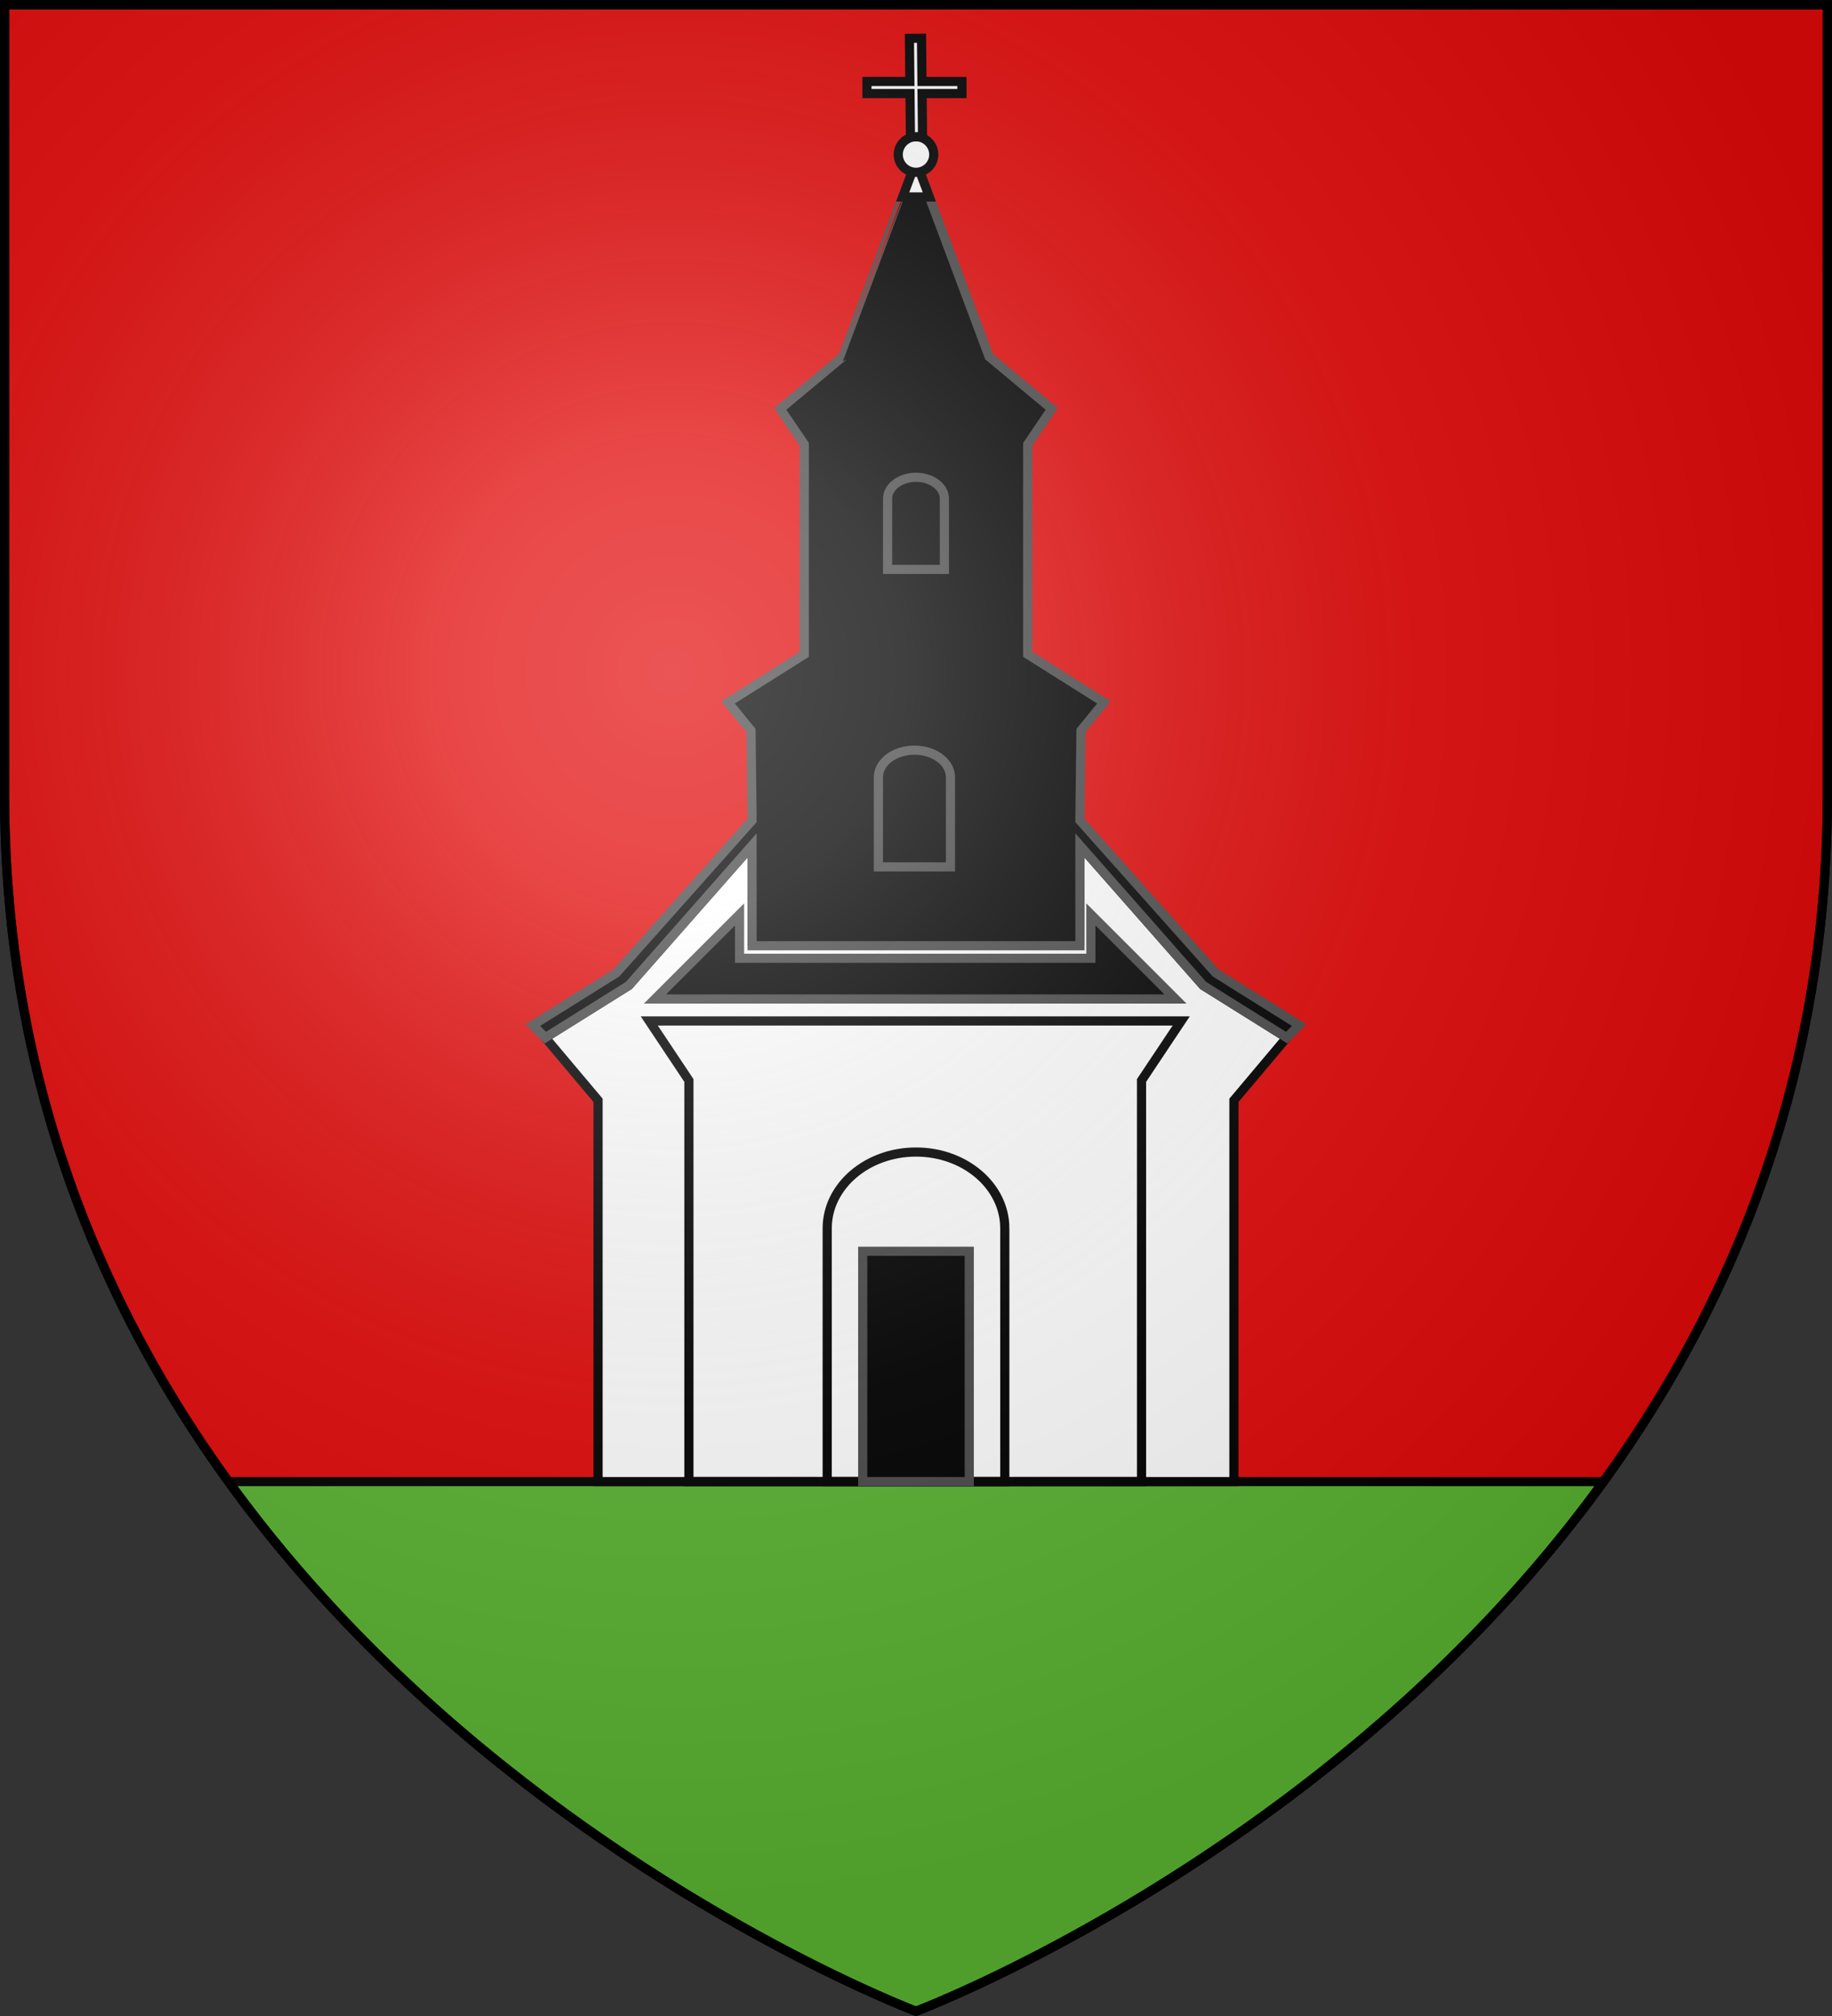 <?xml version="1.0" encoding="utf-8"?>
<!-- Generator: Adobe Illustrator 22.0.0, SVG Export Plug-In . SVG Version: 6.00 Build 0)  -->
<svg version="1.0" xmlns="http://www.w3.org/2000/svg" xmlns:xlink="http://www.w3.org/1999/xlink" x="0px" y="0px"
	 viewBox="0 0 600 660" enable-background="new 0 0 600 660" xml:space="preserve">
<rect x="0" y="0" width="600" height="660" fill="#333333" stroke="none"/>
<g id="Calque_6">
	<g>
		<path fill="#E20909" stroke="#000000" stroke-width="3" d="M300,1.555H1.5v258.5c0,134.377,65.804,230.391,135.62,294.445
			C216,626.871,300,658.445,300,658.445s84.001-31.574,162.88-103.945C532.696,490.445,598.5,394.432,598.5,260.055V1.555H300z"/>
	</g>
	<g>
		<g>
			<path fill="#5AB532" stroke="#000000" stroke-width="3" d="M74.857,485.046c19.119,26.391,40.503,49.476,62.276,69.454
				C216.009,626.869,300,658.445,300,658.445s83.99-31.577,162.864-103.945c21.774-19.979,43.157-43.064,62.276-69.454H74.857z"/>
		</g>
	</g>
	<g>
		<g>
			<polyline fill="#FFFFFF" stroke="#000000" stroke-width="3" points="353.679,309.617 353.687,276.79 394.034,322.613 
				421.397,339.708 404.124,360.226 404.124,485.046 304.902,485.046 195.871,485.046 195.871,360.226 178.599,339.708 
				205.962,322.613 246.309,276.79 246.316,309.617 			"/>
			<path stroke="#4A4A4A" stroke-width="3" d="M299.997,309.613l53.69,0.004V276.79l40.355,45.823l27.355,17.095l4.102-4.104
				l-27.355-17.095l-44.457-49.927l0.345-29.41l7.518-9.233l-24.958-15.729v-68.733l7.863-11.626l-20.517-17.099l-23.931-63.945
				c-0.01,0-23.949,63.945-23.949,63.945l-20.516,17.099l7.869,11.626v68.733l-24.966,15.729l7.526,9.233l0.338,29.41l-44.45,49.927
				l-27.36,17.095l4.101,4.104l27.363-17.095l40.347-45.823l0.007,32.827L299.997,309.613z"/>
			<polygon stroke="#4A4A4A" stroke-width="3" points="299.485,313.717 357.271,313.721 357.271,299.359 384.978,327.057 
				299.485,327.057 299.997,327.057 214.506,327.057 242.212,299.359 242.212,313.721 299.997,313.717 			"/>
			<polygon fill="none" stroke="#000000" stroke-width="3" points="300.001,334.239 386.856,334.239 373.865,353.73 
				373.869,485.042 300.001,485.046 299.489,485.046 225.623,485.042 225.625,353.73 212.634,334.239 299.489,334.239 			"/>
			<path fill="none" stroke="#000000" stroke-width="3" d="M329.082,402.131c0-13.798-13.015-24.977-29.081-24.977
				s-29.081,11.179-29.081,24.977v1.815v81.1h58.161v-81.1V402.131z"/>
			<rect x="282.549" y="409.644" stroke="#4A4A4A" stroke-width="3" width="34.896" height="75.401"/>
			<polygon fill="#FFFFFF" stroke="#000000" stroke-width="3" points="295.63,64.481 304.374,64.481 300.007,52.807 			"/>
			<path fill="#FFFFFF" stroke="#000000" stroke-width="3" d="M305.817,50.596c0,3.209-2.609,5.81-5.82,5.81
				c-3.206,0-5.81-2.601-5.81-5.81c0-3.214,2.604-5.82,5.81-5.82C303.208,44.777,305.817,47.382,305.817,50.596z"/>
			<path stroke="#4A4A4A" stroke-width="3" d="M311.283,254.432c0-4.888-5.282-8.848-11.798-8.848
				c-6.516,0-11.797,3.96-11.797,8.848v0.642v28.724h23.595v-28.724V254.432z"/>
			<path stroke="#4A4A4A" stroke-width="3" d="M309.307,163.242c0-3.856-4.164-6.98-9.31-6.98c-5.136,0-9.3,3.125-9.3,6.98v0.504
				v22.665h18.61v-22.665V163.242z"/>
			<g>
				<polygon fill="#FFFFFF" stroke="#000000" stroke-width="3" points="315.04,26.669 301.948,26.669 301.8,12.5 297.844,12.541 
					297.993,26.669 283.931,26.669 283.931,30.625 298.034,30.625 298.182,44.792 302.137,44.751 301.99,30.625 315.04,30.625 				
					"/>
			</g>
		</g>
	</g>
</g>
<g id="Calque_3">
	
		<radialGradient id="shield_2_" cx="96.655" cy="614.231" r="405.001" gradientTransform="matrix(1 0 0 -1 123.345 834.285)" gradientUnits="userSpaceOnUse">
		<stop  offset="0" style="stop-color:#FFFFFF;stop-opacity:0.31"/>
		<stop  offset="0.19" style="stop-color:#FFFFFF;stop-opacity:0.25"/>
		<stop  offset="0.6" style="stop-color:#6B6B6B;stop-opacity:0.125"/>
		<stop  offset="1" style="stop-color:#000000;stop-opacity:0.125"/>
	</radialGradient>
	<path id="shield_1_" fill="url(#shield_2_)" d="M1.5,1.555H598.5v258.5C598.5,546.255,300,658.445,300,658.445
		S1.5,546.255,1.5,260.055V1.555z"/>
	<path id="shield_3_" fill="none" stroke="#000000" stroke-width="3" d="M1.5,1.555H598.5v258.5
		C598.5,546.255,300,658.445,300,658.445S1.5,546.255,1.5,260.055V1.555z"/>
</g>
</svg>
